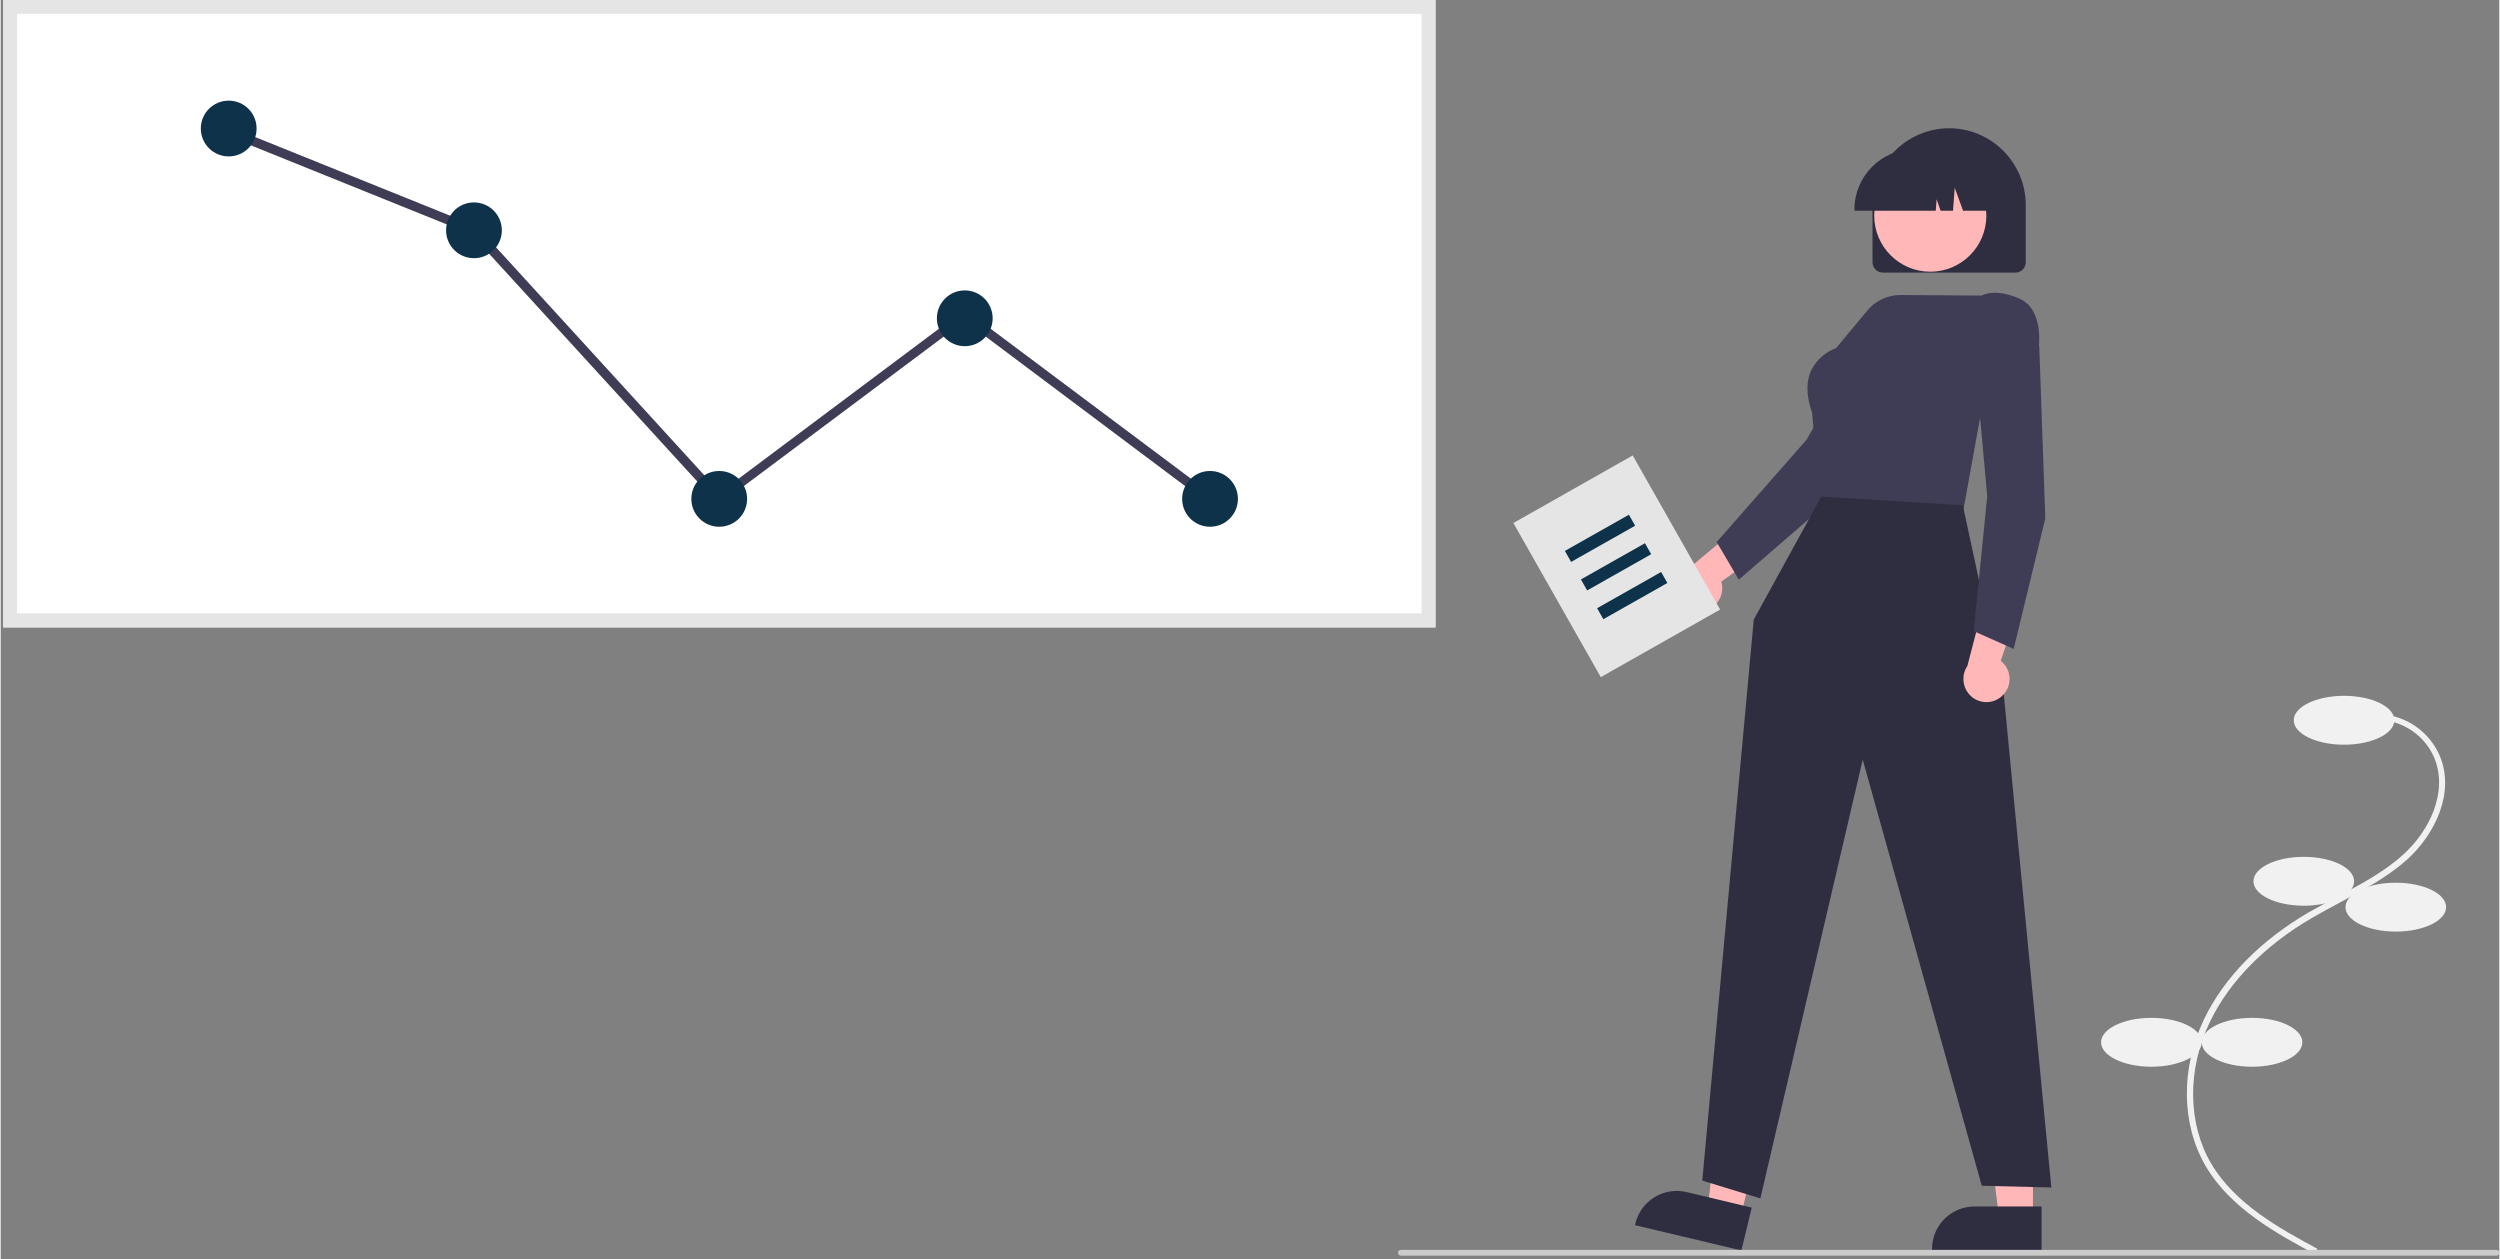 <?xml version="1.0" encoding="UTF-8"?>
<!-- Generator: Adobe Illustrator 25.3.0, SVG Export Plug-In . SVG Version: 6.00 Build 0)  -->
<svg width="800px" height="403px" xmlns="http://www.w3.org/2000/svg" xmlns:xlink="http://www.w3.org/1999/xlink" version="1.1" id="ad07665f-e659-413d-926e-85d1027b2af9" x="0px" y="0px" viewBox="0 0 869 438" style="enable-background:new 0 0 869 438;" xml:space="preserve">
<rect x="0" y="0" width="869" height="438" fill="#808080" stroke="none"/>
<style type="text/css">
	.st0{fill:#F1F1F1;}
	.st1{fill:#FFB7B7;}
	.st2{fill:#3F3D56;}
	.st3{fill:#E5E5E5;}
	.st4{fill:#0F324B;}
	.st5{fill:#2F2E41;}
	.st6{fill:#FFFFFF;}
	.st7{fill:#CBCBCB;}
</style>
<path class="st0" d="M804.7,436.1l1-1.8c-12.8-6.9-28.6-15.5-36.9-29.6c-8.2-13.9-8.4-32.7-0.5-49.2c6.7-14,19-26.6,35.6-36.3  c3.3-1.9,6.7-3.7,10-5.5c8-4.3,16.3-8.7,23.2-14.9c9.4-8.6,16.6-23,11.2-35.9c-3.6-8.4-11.6-14-20.7-14.5l-0.1,2  c8.3,0.4,15.7,5.6,18.9,13.2c4.9,11.9-1.8,25.5-10.8,33.6c-6.7,6.1-14.9,10.4-22.8,14.6c-3.3,1.8-6.8,3.6-10.1,5.5  c-16.9,9.9-29.5,22.8-36.4,37.2c-8.2,17.1-7.9,36.6,0.6,51.1C775.6,420.4,791.8,429.1,804.7,436.1z"></path>
<ellipse class="st0" cx="815" cy="250.5" rx="17.5" ry="8.5"></ellipse>
<ellipse class="st0" cx="801" cy="306.5" rx="17.5" ry="8.5"></ellipse>
<ellipse class="st0" cx="833" cy="315.5" rx="17.5" ry="8.5"></ellipse>
<ellipse class="st0" cx="783" cy="362.5" rx="17.5" ry="8.5"></ellipse>
<ellipse class="st0" cx="748" cy="362.5" rx="17.5" ry="8.5"></ellipse>
<path class="st1" d="M591.6,212.5c4.4-0.5,7.6-4.4,7.1-8.8c-0.1-0.5-0.1-0.9-0.3-1.4l23.1-16.5l-13.8-5.3L587.9,197  c-4.2,1.5-6.3,6.2-4.8,10.3C584.4,210.8,587.9,212.9,591.6,212.5L591.6,212.5z"></path>
<path class="st2" d="M604.5,201.6l-7.7-13.1l0.2-0.2l31-35.3l24-41l20.9,2.7l0.3,6.3l-0.1,0.1L639.9,171l0,0L604.5,201.6z"></path>
<path class="st3" d="M598,212l-41.5,23.5l-30.4-53.6l41.5-23.5L598,212z"></path>
<rect x="543.7" y="184.8" transform="matrix(0.87 -0.492 0.492 0.87 -19.926 298.329)" class="st4" width="25.6" height="4.4"></rect>
<rect x="549.3" y="194.7" transform="matrix(0.87 -0.492 0.492 0.87 -24.091 302.389)" class="st4" width="25.6" height="4.4"></rect>
<rect x="554.9" y="204.7" transform="matrix(0.87 -0.492 0.492 0.87 -28.257 306.448)" class="st4" width="25.6" height="4.4"></rect>
<polygon class="st1" points="706.8,423.5 695,423.5 689.4,377.9 706.8,377.9 "></polygon>
<path class="st5" d="M709.8,434.9l-38.1,0v-0.5c0-8.2,6.6-14.8,14.8-14.8h0l23.3,0L709.8,434.9z"></path>
<polygon class="st1" points="605.2,423.1 593.7,420.3 598.8,374.7 615.7,378.8 "></polygon>
<path class="st5" d="M605.4,434.9l-37-8.8l0.1-0.5c1.9-8,9.9-12.9,17.9-11l0,0L609,420L605.4,434.9z"></path>
<path class="st5" d="M651,91.2V71.3c0-14.7,11.9-26.6,26.6-26.7c14.7,0,26.6,11.9,26.7,26.6c0,0,0,0,0,0.1v19.9c0,2-1.6,3.6-3.6,3.6  h-46.1C652.6,94.8,651,93.2,651,91.2z"></path>
<circle class="st1" cx="671.1" cy="75" r="19.5"></circle>
<path class="st5" d="M644.7,72.9c0-11.6,9.4-21.1,21.1-21.1h4c11.6,0,21.1,9.4,21.1,21.1v0.4h-8.4l-2.9-8l-0.6,8h-4.3l-1.4-4l-0.3,4  h-28.2V72.9z"></path>
<path class="st2" d="M682.5,178l-49.7-1.9l-2.8-32.5c-2.1-6-2.2-11.1-0.1-15.2c1.8-3.4,4.8-6,8.4-7.3l10.9-13.1  c2.8-3.4,7.1-5.4,11.5-5.4l28.3,0.2c0.7-0.4,4.8-2.5,13,1c8.8,3.8,6.8,17.1,6.8,17.3l0,0.1l-0.1,0.1l-18.8,15.8L682.5,178z"></path>
<polygon class="st5" points="633.2,172.7 609.7,215.5 591.8,410.6 612,416.8 647.6,264.2 689,412.4 713.2,413 696.7,241.9   682.4,175.7 "></polygon>
<path class="st1" d="M696,242.1c3.3-3,3.6-8,0.6-11.3c-0.3-0.4-0.7-0.7-1-1l9.2-26.9l-14.3,3.7l-6.5,25c-2.5,3.7-1.5,8.7,2.1,11.2  C689.2,244.9,693.3,244.6,696,242.1z"></path>
<path class="st2" d="M700.1,225.7l-13.9-6.2l4.7-46.9l-4.3-47.3l18.5-10l3.9,5l0,0.1l2.1,59.9l0,0L700.1,225.7z"></path>
<path class="st6" d="M499,218.2H0.9V0H499L499,218.2z"></path>
<path class="st3" d="M499,218.2H0.9V0H499L499,218.2z M5.7,213.3h488.5V4.8H5.7L5.7,213.3z"></path>
<g>
	<polygon class="st2" points="163.7,81.5 78.7,47.2 79.9,44.2 165.2,78.6 165.6,78.7 250.2,171.3 335.3,107.6 421.6,172.2    419.6,174.8 335.3,111.6 249.7,175.6  "></polygon>
	<circle class="st4" cx="420.6" cy="173.5" r="9.7"></circle>
	<circle class="st4" cx="335.3" cy="110.7" r="9.7"></circle>
	<circle class="st4" cx="249.9" cy="173.5" r="9.7"></circle>
	<circle class="st4" cx="164.6" cy="80.1" r="9.7"></circle>
	<circle class="st4" cx="79.3" cy="44.7" r="9.7"></circle>
</g>
<path class="st7" d="M868,436.7H487c-0.6,0-1-0.4-1-1s0.4-1,1-1h381c0.6,0,1,0.4,1,1S868.6,436.7,868,436.7z"></path>
</svg>
